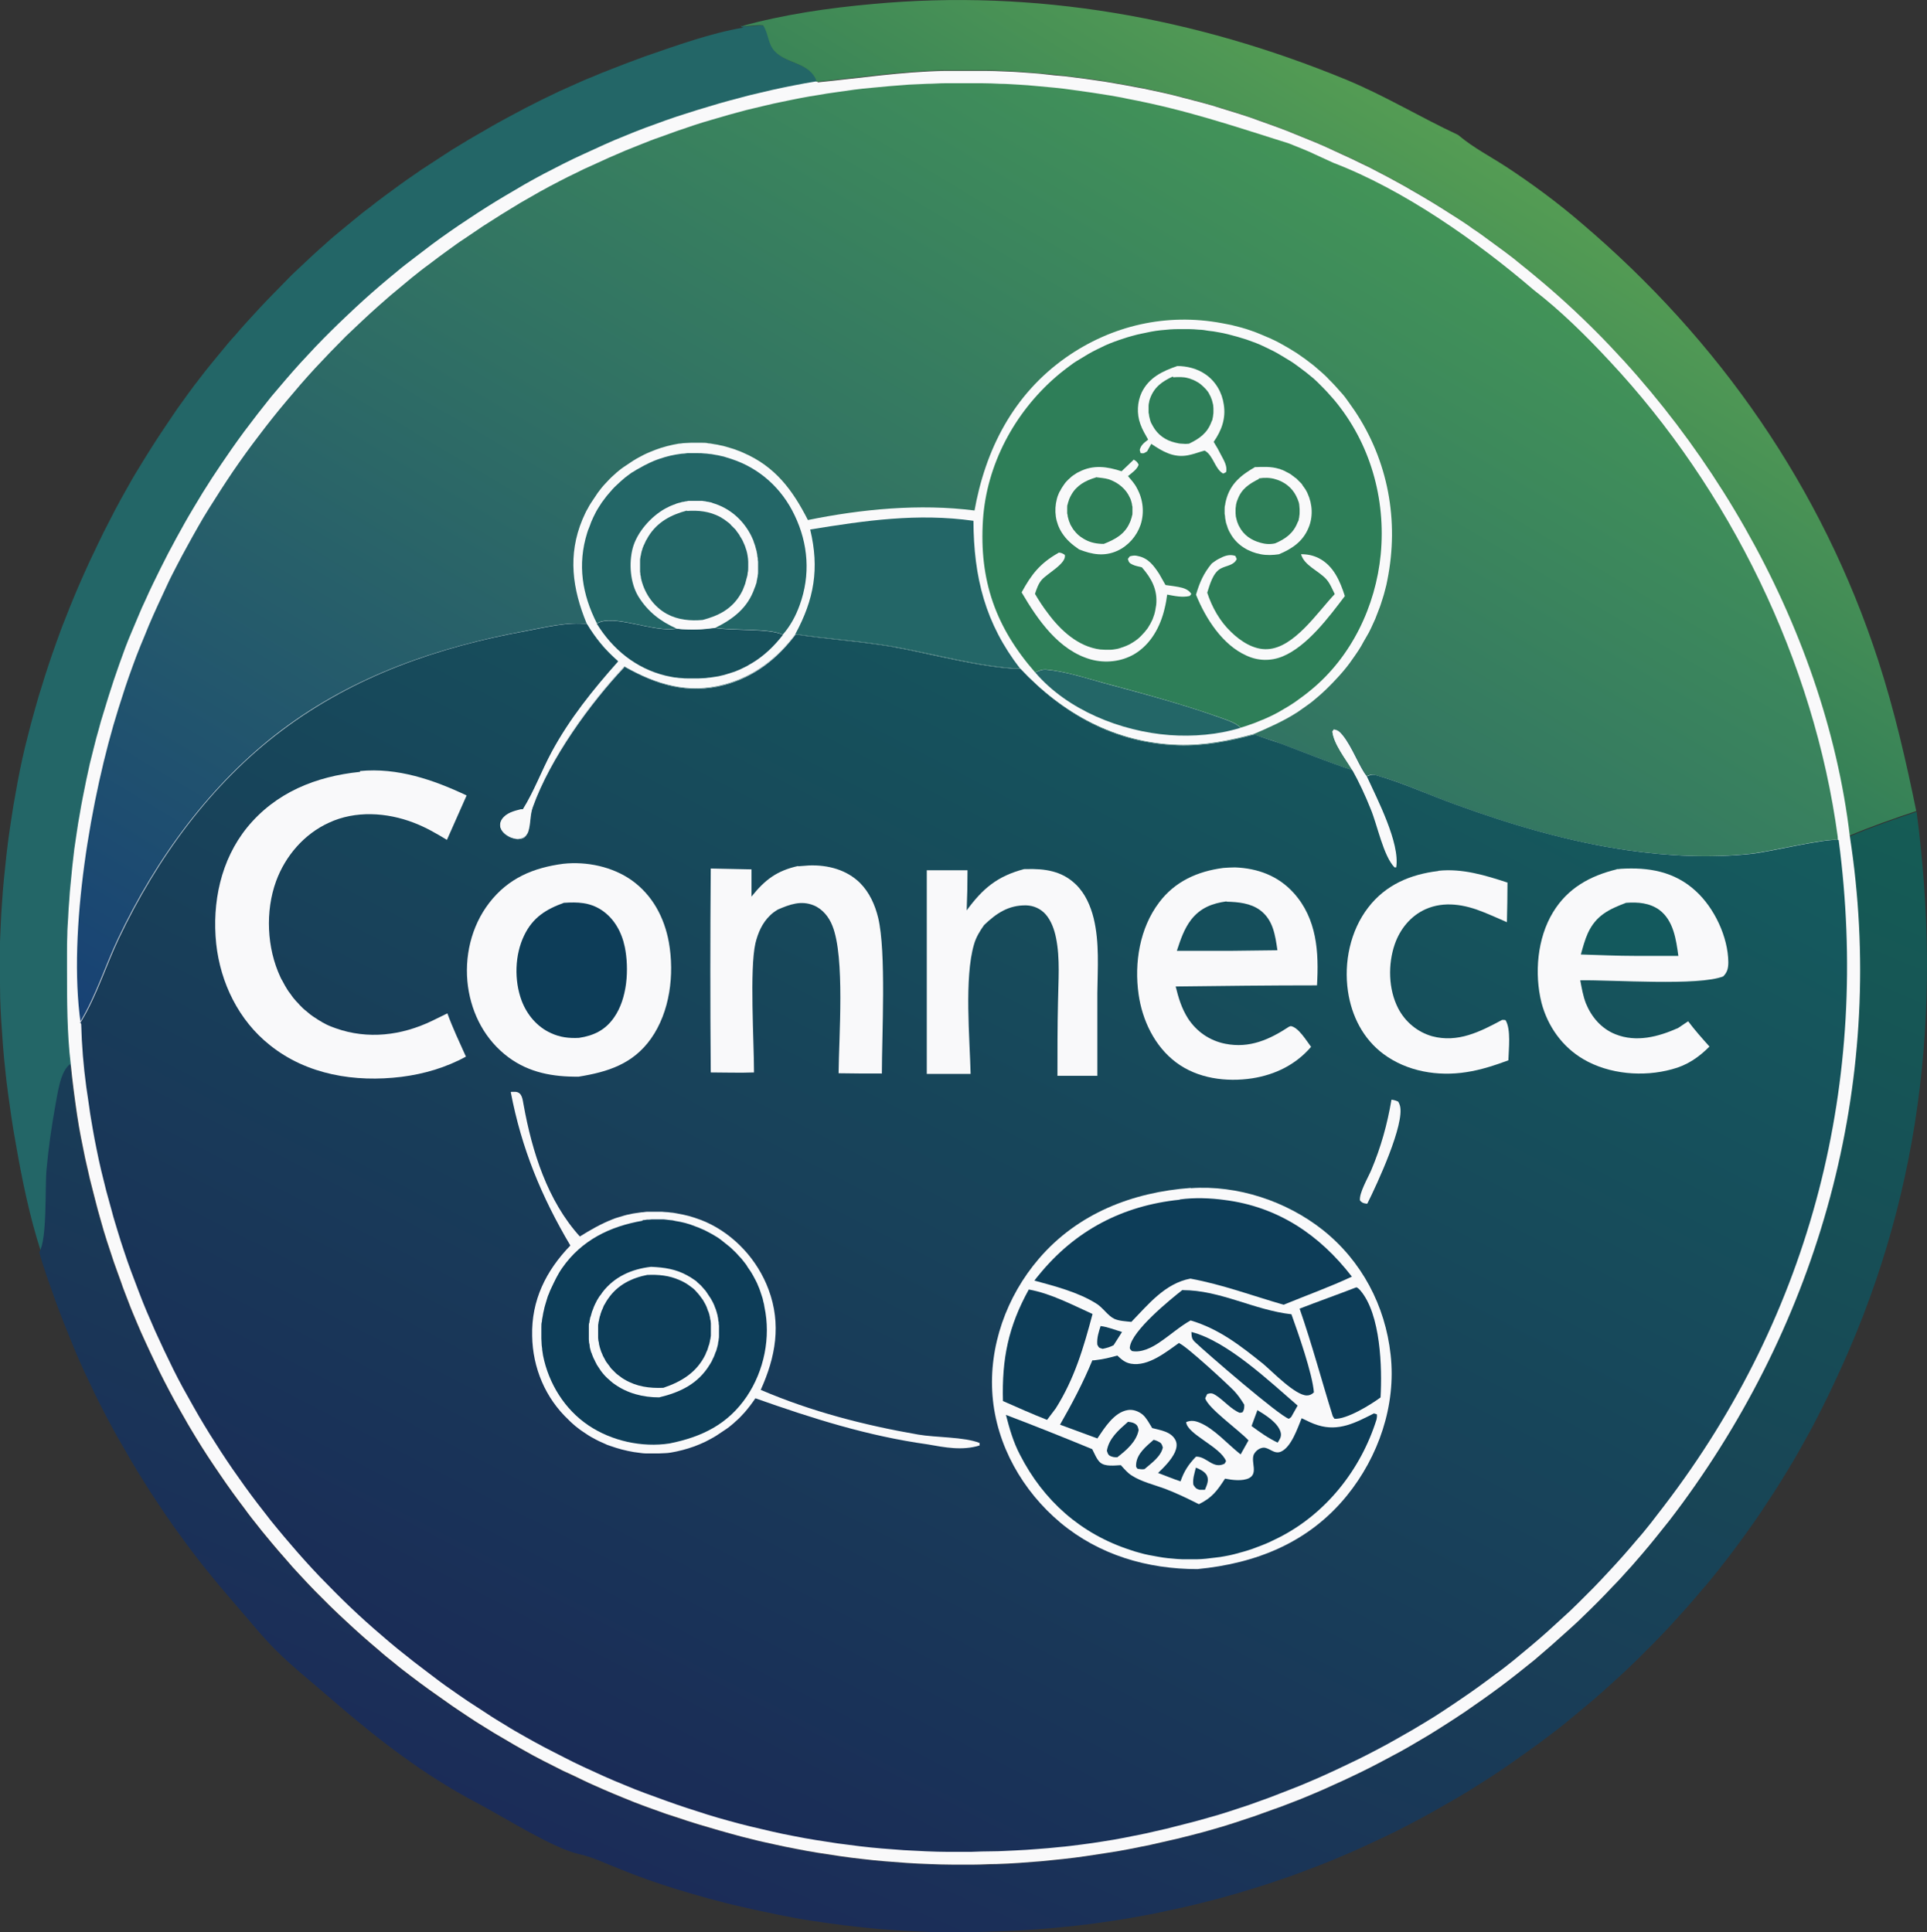 <?xml version="1.0" encoding="UTF-8"?>
<svg id="Layer_1" data-name="Layer 1" xmlns="http://www.w3.org/2000/svg" xmlns:xlink="http://www.w3.org/1999/xlink" viewBox="0 0 478.72 480.11">
  <rect x="0" y="0" width="478.72" height="480.11" fill="#333333" stroke="none"/>
  <defs>
    <style>
      .cls-1 {
        fill: #2e7e58;
      }

      .cls-2 {
        fill: #f9f9fa;
      }

      .cls-3 {
        fill: url(#linear-gradient-4);
      }

      .cls-4 {
        fill: url(#linear-gradient-3);
      }

      .cls-5 {
        fill: url(#linear-gradient-2);
      }

      .cls-6 {
        fill: #13595d;
      }

      .cls-7 {
        fill: url(#linear-gradient);
      }

      .cls-8 {
        fill: #17515c;
      }

      .cls-9 {
        fill: #154e5b;
      }

      .cls-10 {
        fill: #0d3d58;
      }

      .cls-11 {
        fill: #236667;
      }
    </style>
    <linearGradient id="linear-gradient" x1="320.26" y1="173.79" x2="370.23" y2="93.32" gradientTransform="translate(0 -54)" gradientUnits="userSpaceOnUse">
      <stop offset="0" stop-color="#337e58"/>
      <stop offset="1" stop-color="#549c54"/>
    </linearGradient>
    <linearGradient id="linear-gradient-2" x1="165.49" y1="523.03" x2="310.1" y2="185.8" gradientTransform="translate(0 -54)" gradientUnits="userSpaceOnUse">
      <stop offset="0" stop-color="#1b2c58"/>
      <stop offset="1" stop-color="#155c55"/>
    </linearGradient>
    <linearGradient id="linear-gradient-3" x1="329.71" y1="94.32" x2="156.83" y2="385.63" gradientTransform="translate(0 -54)" gradientUnits="userSpaceOnUse">
      <stop offset="0" stop-color="#429358"/>
      <stop offset="1" stop-color="#184274"/>
    </linearGradient>
    <linearGradient id="linear-gradient-4" x1="151.82" y1="495.74" x2="311.16" y2="188.31" gradientTransform="translate(0 -54)" gradientUnits="userSpaceOnUse">
      <stop offset="0" stop-color="#1a2c57"/>
      <stop offset="1" stop-color="#155b5d"/>
    </linearGradient>
  </defs>
  <path class="cls-11" d="M184.18,6.51h.28c1.81.21,3.49-.35,5.3-.14,1.33,1.95,1.19,4.61,2.86,6.42,3,3.28,8.86,2.72,10.47,7.61-1.81.28-3.63.63-5.44.98-1.81.35-3.63.7-5.37,1.12-1.81.42-3.56.84-5.37,1.26s-3.56.91-5.3,1.4-3.56.98-5.3,1.54-3.49,1.05-5.23,1.61-3.49,1.19-5.23,1.74c-1.74.63-3.49,1.26-5.16,1.88-1.74.63-3.42,1.33-5.09,2.02s-3.42,1.4-5.09,2.16-3.35,1.47-5.03,2.3c-1.68.77-3.35,1.61-4.96,2.37-1.68.84-3.28,1.68-4.89,2.51-1.61.84-3.21,1.74-4.82,2.65s-3.21,1.81-4.75,2.79c-1.61.91-3.14,1.88-4.68,2.86-1.54.98-3.07,1.95-4.61,3s-3.07,2.02-4.54,3.07c-1.54,1.05-3,2.09-4.47,3.21-1.47,1.12-2.93,2.23-4.4,3.35-1.47,1.12-2.86,2.3-4.33,3.42-1.4,1.19-2.86,2.37-4.26,3.56s-2.79,2.44-4.12,3.63c-1.4,1.26-2.72,2.51-4.05,3.77s-2.65,2.51-3.98,3.84c-1.33,1.33-2.58,2.58-3.84,3.91s-2.51,2.65-3.77,4.05c-1.26,1.33-2.44,2.72-3.63,4.12s-2.37,2.79-3.56,4.19-2.3,2.86-3.42,4.33-2.23,2.93-3.35,4.4c-1.12,1.47-2.16,2.93-3.21,4.47-.84,1.19-1.68,2.37-2.44,3.56-.84,1.19-1.61,2.37-2.37,3.56-.77,1.19-1.54,2.37-2.3,3.63-.77,1.19-1.54,2.44-2.23,3.7-.77,1.26-1.47,2.44-2.16,3.7s-1.4,2.51-2.09,3.77-1.4,2.51-2.02,3.77c-.7,1.26-1.33,2.51-1.95,3.84-.63,1.26-1.26,2.58-1.88,3.84-.63,1.33-1.19,2.58-1.81,3.91-.56,1.33-1.19,2.65-1.74,3.91-.56,1.33-1.12,2.65-1.68,3.98-.56,1.33-1.05,2.65-1.61,3.98-.49,1.33-.98,2.65-1.47,4.05-.49,1.33-.98,2.72-1.4,4.05-.49,1.33-.91,2.72-1.33,4.12-.42,1.4-.84,2.72-1.26,4.12s-.77,2.72-1.19,4.12c-.35,1.4-.77,2.79-1.12,4.19l-1.05,4.19c-.35,1.4-.63,2.79-.91,4.19-.28,1.4-.56,2.79-.84,4.19s-.56,2.79-.77,4.26c-.21,1.4-.49,2.86-.7,4.26s-.42,2.86-.63,4.26c-.21,1.4-.35,2.86-.49,4.26s-.28,2.86-.42,4.26-.28,2.86-.35,4.26-.21,2.86-.28,4.33c-.07,1.47-.14,2.86-.21,4.33,0,1.47-.07,2.86-.07,4.33v4.33c0,7.68,0,15.7.91,23.31-2.44,1.68-3.14,7.4-3.7,10.12-.98,5.37-1.74,10.75-2.23,16.19-.42,4.4.21,17.31-1.81,20.45-2.93-9-4.82-18.36-6.42-27.64-.35-1.95-.7-3.91-.98-5.93-.28-1.95-.56-3.98-.84-5.93s-.49-3.98-.7-5.93-.42-3.98-.56-5.93-.28-3.98-.42-6c-.14-2.02-.21-3.98-.28-6,0-2.02-.07-3.98-.07-6v-6c0-2.02.14-3.98.21-6s.21-3.98.35-6,.28-3.98.49-5.93.42-3.98.63-5.93c.21-1.95.49-3.98.77-5.93.28-1.95.63-3.98.91-5.93.35-1.95.7-3.91,1.05-5.86s.77-3.91,1.19-5.86c.42-1.95.91-3.91,1.4-5.79.49-1.95.98-3.84,1.54-5.79s1.05-3.84,1.68-5.72c.56-1.88,1.19-3.84,1.81-5.72.63-1.88,1.26-3.77,1.95-5.65s1.33-3.77,2.09-5.58c.7-1.88,1.47-3.7,2.23-5.58.77-1.81,1.54-3.7,2.37-5.51s1.61-3.63,2.51-5.44c.84-1.81,1.74-3.63,2.58-5.37.91-1.81,1.81-3.56,2.72-5.3.91-1.74,1.88-3.49,2.86-5.23.98-1.74,1.95-3.49,3-5.16,1.05-1.74,2.09-3.42,3.14-5.09s2.16-3.35,3.28-5.03c1.12-1.68,2.23-3.28,3.35-4.96.91-1.26,1.81-2.51,2.72-3.77.91-1.26,1.81-2.44,2.79-3.7.91-1.19,1.88-2.44,2.86-3.63.98-1.19,1.95-2.37,2.93-3.56s1.95-2.37,3-3.49c.98-1.19,2.02-2.3,3.07-3.49,1.05-1.12,2.09-2.3,3.14-3.42s2.09-2.23,3.21-3.35c1.05-1.12,2.16-2.16,3.21-3.28s2.16-2.16,3.28-3.21,2.23-2.09,3.35-3.14c1.12-1.05,2.3-2.09,3.42-3.07,1.12-1.05,2.3-2.02,3.49-3,1.19-.98,2.37-1.95,3.56-2.93s2.37-1.95,3.63-2.86c1.19-.98,2.44-1.88,3.63-2.79,1.26-.91,2.44-1.81,3.7-2.72,1.26-.91,2.51-1.81,3.77-2.65,1.26-.91,2.51-1.74,3.84-2.58,1.26-.84,2.58-1.68,3.84-2.51s2.58-1.68,3.91-2.44c1.33-.84,2.65-1.61,3.98-2.37,1.33-.77,2.65-1.54,3.98-2.3,1.33-.77,2.65-1.47,4.05-2.23,1.33-.7,2.72-1.47,4.05-2.16,1.4-.7,2.72-1.4,4.12-2.09s2.79-1.33,4.19-2.02c1.4-.63,2.79-1.26,4.19-1.88s2.79-1.26,4.26-1.81c1.4-.63,2.86-1.19,4.26-1.74s2.86-1.12,4.33-1.68c1.47-.56,2.86-1.05,4.33-1.61,7.89-2.72,16.33-5.79,24.57-7.19l-.56-.14Z"/>
  <path class="cls-7" d="M184.18,6.51c10.61-2.93,21.71-4.54,32.59-5.51,40.48-3.77,80.12,3.35,117.6,18.77,9.63,3.98,18.43,9.35,27.85,13.75.14.07.21.21.35.28,3.49,2.93,7.82,5.16,11.66,7.68,6.49,4.26,12.7,8.86,18.56,13.89,34.34,29.17,59.88,65.88,73.84,108.81,3.98,12.28,6.84,24.71,9.42,37.34-5.58,1.88-11.24,3.84-16.68,6.14-6.14-52.62-37.27-105.39-77.89-138.96-1.26-1.05-2.58-2.09-3.84-3.14-1.33-1.05-2.58-2.02-3.91-3.07-1.33-.98-2.65-1.95-3.98-2.93s-2.72-1.95-4.05-2.86c-1.4-.91-2.72-1.88-4.12-2.79s-2.79-1.81-4.19-2.65c-1.4-.91-2.79-1.74-4.26-2.58-1.4-.84-2.86-1.68-4.33-2.51-1.47-.84-2.86-1.61-4.33-2.37-1.47-.77-2.93-1.54-4.4-2.3s-2.93-1.47-4.47-2.16c-1.47-.7-3-1.4-4.54-2.09s-3-1.33-4.54-2.02c-1.54-.63-3.07-1.26-4.61-1.88-1.54-.63-3.07-1.19-4.61-1.81-1.54-.56-3.14-1.12-4.68-1.68-1.54-.56-3.14-1.05-4.68-1.61-1.61-.49-3.14-.98-4.75-1.47-1.61-.49-3.21-.91-4.75-1.4-1.61-.42-3.21-.84-4.82-1.26s-3.21-.77-4.82-1.19c-1.61-.35-3.21-.7-4.89-1.05-1.61-.35-3.28-.63-4.89-.91-1.61-.28-3.28-.56-4.89-.84s-3.28-.49-4.89-.7c-1.68-.21-3.28-.42-4.96-.63-1.68-.21-3.28-.35-4.96-.49s-3.28-.28-4.96-.42c-1.68-.14-3.28-.21-4.96-.28-1.68-.07-3.28-.14-4.96-.14h-9.91c-10.75.21-21.01,1.81-31.62,2.86-1.61-4.89-7.47-4.33-10.47-7.61-1.68-1.81-1.54-4.47-2.86-6.42-1.81-.21-3.42.35-5.3.14h-.28l.07.07Z"/>
  <path class="cls-5" d="M476.12,201.57c6.56,49.9,1.05,96.94-20.66,142.52-1.74,3.7-3.56,7.33-5.44,10.89-1.95,3.56-3.91,7.12-6.07,10.61-2.09,3.49-4.33,6.91-6.56,10.26-2.3,3.35-4.68,6.7-7.12,9.91-1.19,1.54-2.37,3.14-3.63,4.68s-2.44,3.07-3.77,4.54c-1.26,1.54-2.58,3-3.84,4.47-1.33,1.47-2.65,2.93-3.98,4.4s-2.72,2.86-4.05,4.26l-4.19,4.19c-1.4,1.4-2.86,2.72-4.26,4.05-1.47,1.33-2.93,2.65-4.4,3.98s-2.93,2.58-4.47,3.84-3,2.51-4.54,3.77c-1.54,1.26-3.07,2.44-4.68,3.63-1.54,1.19-3.14,2.37-4.75,3.49s-3.21,2.3-4.82,3.42c-1.61,1.12-3.28,2.23-4.89,3.28-1.68,1.05-3.28,2.09-4.96,3.14-1.68,1.05-3.35,2.02-5.09,3-1.68.98-3.42,1.95-5.16,2.93s-3.49,1.88-5.23,2.79-3.49,1.81-5.3,2.65-3.56,1.68-5.37,2.51c-1.81.84-3.56,1.61-5.37,2.37-1.81.77-3.63,1.54-5.44,2.23s-3.7,1.4-5.51,2.09c-1.81.7-3.7,1.33-5.58,1.95-1.88.63-3.7,1.26-5.58,1.81s-3.77,1.19-5.65,1.68c-1.88.56-3.77,1.05-5.72,1.54-1.88.49-3.84.98-5.72,1.4s-3.84.84-5.79,1.26-3.84.77-5.79,1.12-3.91.7-5.79.98-3.91.56-5.86.84c-11.93,1.54-23.87,2.09-35.94,2.09-2.86,0-5.72-.14-8.51-.28-2.86-.14-5.65-.35-8.51-.56-2.86-.28-5.65-.56-8.51-.91-2.79-.35-5.65-.77-8.44-1.19-2.79-.42-5.58-.98-8.38-1.54-2.79-.56-5.58-1.19-8.38-1.81-2.79-.63-5.51-1.33-8.31-2.09s-5.44-1.54-8.17-2.37c-4.75-1.47-9.49-3.14-14.1-5.03-3.28-1.26-6.77-3-10.19-3.7-6.56-1.54-18.77-9.35-25.33-12.77-12.91-6.77-24.71-15.91-35.66-25.4-4.68-4.12-9.7-8.03-14.1-12.42-3.56-3.56-6.77-7.61-10.12-11.45-1.4-1.61-2.72-3.21-4.12-4.82-1.33-1.61-2.65-3.28-3.98-4.89-1.33-1.68-2.58-3.35-3.84-5.03s-2.51-3.42-3.7-5.09c-1.19-1.74-2.37-3.42-3.56-5.23-1.19-1.74-2.3-3.49-3.42-5.3-1.12-1.74-2.23-3.56-3.28-5.37s-2.09-3.63-3.14-5.44-2.02-3.7-3-5.51c-.98-1.88-1.95-3.77-2.86-5.65-.91-1.88-1.81-3.77-2.72-5.72-.84-1.88-1.74-3.84-2.51-5.79s-1.61-3.91-2.37-5.86c-.77-1.95-1.54-3.91-2.23-5.86-.7-1.95-1.4-3.98-2.09-5.93-.7-2.02-1.33-3.98-1.88-6,2.02-3.14,1.4-16.05,1.81-20.45.49-5.44,1.26-10.82,2.23-16.19.56-2.79,1.19-8.44,3.7-10.12.42,4.33.98,8.58,1.61,12.84.28,1.74.56,3.56.91,5.3l1.05,5.23c.35,1.74.77,3.49,1.19,5.23.42,1.74.84,3.49,1.33,5.23.42,1.74.91,3.42,1.4,5.16s.98,3.42,1.54,5.16c.56,1.68,1.12,3.42,1.68,5.09.56,1.68,1.19,3.35,1.81,5.03.63,1.68,1.26,3.35,1.88,5.03s1.33,3.35,2.02,4.96c.7,1.68,1.4,3.28,2.16,4.89s1.54,3.28,2.3,4.89,1.61,3.21,2.37,4.82c.84,1.61,1.68,3.14,2.51,4.75.84,1.54,1.74,3.14,2.65,4.68s1.81,3.07,2.72,4.61c.91,1.54,1.88,3.07,2.86,4.54.98,1.54,1.95,3,3,4.47.98,1.47,2.02,2.93,3.07,4.4s2.09,2.86,3.21,4.33c1.05,1.4,2.16,2.86,3.28,4.26s2.23,2.79,3.42,4.19c1.12,1.4,2.3,2.72,3.49,4.05,1.19,1.33,2.37,2.65,3.56,3.98s2.44,2.58,3.7,3.91c1.26,1.26,2.51,2.58,3.77,3.77,1.26,1.26,2.58,2.51,3.91,3.7s2.65,2.44,3.98,3.63c1.33,1.19,2.72,2.37,4.05,3.49,1.4,1.19,2.72,2.3,4.12,3.42,1.4,1.12,2.79,2.23,4.19,3.28s2.86,2.16,4.33,3.21c1.47,1.12,3,2.16,4.54,3.21s3.07,2.09,4.61,3.14,3.14,2.02,4.68,3c1.61.98,3.14,1.95,4.75,2.86s3.21,1.88,4.82,2.79,3.28,1.81,4.89,2.65c1.68.84,3.28,1.68,4.96,2.51,1.68.84,3.35,1.61,5.03,2.37s3.35,1.54,5.09,2.3c1.68.77,3.42,1.47,5.16,2.16s3.42,1.4,5.16,2.02,3.49,1.26,5.23,1.88,3.49,1.19,5.3,1.74c1.74.56,3.56,1.12,5.3,1.61s3.56,1.05,5.37,1.54,3.56.91,5.37,1.4c1.81.42,3.63.84,5.44,1.26,1.81.42,3.63.77,5.44,1.12,1.81.35,3.63.7,5.44.98,1.81.28,3.63.56,5.51.84,1.81.28,3.7.49,5.51.7s3.7.42,5.51.56,3.7.28,5.51.42c1.88.14,3.7.21,5.58.28,1.88.07,3.7.14,5.58.14h5.58c1.88,0,3.7,0,5.58-.14,1.88,0,3.7-.14,5.58-.28s3.7-.28,5.51-.42c1.81-.14,3.7-.35,5.51-.56,1.81-.21,3.7-.42,5.51-.7,1.81-.28,3.7-.49,5.51-.84,1.74-.28,3.49-.56,5.3-.91l5.23-1.05c1.74-.35,3.49-.77,5.23-1.19,1.74-.42,3.49-.84,5.16-1.26,1.74-.42,3.42-.91,5.16-1.4s3.42-.98,5.09-1.54c1.68-.56,3.42-1.12,5.09-1.68,1.68-.56,3.35-1.19,5.03-1.81,1.68-.63,3.35-1.26,5.03-1.88s3.28-1.33,4.96-2.02c1.68-.7,3.28-1.4,4.89-2.16s3.21-1.47,4.82-2.23,3.21-1.61,4.82-2.37c1.61-.84,3.14-1.68,4.75-2.51,1.54-.84,3.14-1.74,4.68-2.58,1.54-.91,3.07-1.81,4.61-2.72,1.54-.91,3-1.88,4.54-2.86,1.47-.98,3-1.95,4.47-2.93,1.47-.98,2.93-2.02,4.4-3.07s2.86-2.09,4.33-3.14c1.4-1.05,2.86-2.16,4.26-3.28,1.4-1.12,2.79-2.23,4.19-3.35s2.72-2.3,4.05-3.49c1.33-1.19,2.65-2.37,3.98-3.56,1.33-1.19,2.58-2.44,3.91-3.63,1.26-1.26,2.58-2.51,3.84-3.77,1.26-1.26,2.51-2.58,3.7-3.84,1.26-1.33,2.44-2.58,3.63-3.91,1.19-1.33,2.37-2.65,3.56-4.05,1.19-1.33,2.3-2.72,3.42-4.12,1.12-1.4,2.23-2.79,3.35-4.19s2.16-2.86,3.21-4.26c35.18-48.02,50.81-106.78,41.67-165.83,5.44-2.3,11.1-4.26,16.68-6.14v-.07Z"/>
  <path class="cls-2" d="M203.09,20.46c10.61-1.05,20.87-2.65,31.62-2.86h9.91c1.68,0,3.28.07,4.96.14,1.68.07,3.28.14,4.96.28,1.68.14,3.28.21,4.96.42s3.28.35,4.96.49c1.68.21,3.28.42,4.96.63,1.68.21,3.28.49,4.89.7,1.61.28,3.28.56,4.89.84s3.28.63,4.89.91c1.61.35,3.21.7,4.89,1.05,1.61.35,3.21.77,4.82,1.19s3.21.84,4.82,1.26c1.61.42,3.21.91,4.75,1.4,1.61.49,3.14.98,4.75,1.47,1.61.49,3.14,1.05,4.68,1.61s3.14,1.12,4.68,1.68c1.54.56,3.07,1.19,4.61,1.81,1.54.63,3.07,1.26,4.61,1.88,1.54.63,3.07,1.33,4.54,2.02,1.54.7,3,1.4,4.54,2.09,1.47.7,3,1.47,4.47,2.16,1.47.77,2.93,1.54,4.4,2.3s2.93,1.61,4.33,2.37c1.47.84,2.86,1.68,4.33,2.51,1.4.84,2.86,1.68,4.26,2.58s2.79,1.74,4.19,2.65,2.79,1.81,4.12,2.79c1.4.91,2.72,1.88,4.05,2.86,1.33.98,2.65,1.95,3.98,2.93s2.65,2.02,3.91,3.07c1.33,1.05,2.58,2.09,3.84,3.14,40.55,33.57,71.68,86.26,77.89,138.96,9.14,59.11-6.49,117.81-41.67,165.83-1.05,1.47-2.16,2.86-3.21,4.26-1.12,1.4-2.23,2.79-3.35,4.19s-2.23,2.72-3.42,4.12c-1.19,1.33-2.3,2.72-3.56,4.05-1.19,1.33-2.37,2.65-3.63,3.91-1.26,1.33-2.44,2.58-3.7,3.84s-2.51,2.51-3.84,3.77c-1.26,1.26-2.58,2.44-3.91,3.63-1.33,1.19-2.65,2.37-3.98,3.56-1.33,1.19-2.72,2.3-4.05,3.49-1.4,1.12-2.79,2.23-4.19,3.35s-2.79,2.16-4.26,3.28c-1.4,1.05-2.86,2.09-4.33,3.14-1.47,1.05-2.93,2.02-4.4,3.07-1.47.98-2.93,1.95-4.47,2.93-1.47.98-3,1.88-4.54,2.86-1.54.91-3.07,1.81-4.61,2.72-1.54.91-3.07,1.74-4.68,2.58-1.54.84-3.14,1.68-4.75,2.51-1.61.84-3.21,1.61-4.82,2.37s-3.21,1.54-4.82,2.23c-1.61.77-3.28,1.47-4.89,2.16-1.68.7-3.28,1.4-4.96,2.02-1.68.63-3.35,1.33-5.03,1.88-1.68.63-3.35,1.19-5.03,1.81-1.68.56-3.35,1.12-5.09,1.68-1.68.56-3.42,1.05-5.09,1.54-1.74.49-3.42.98-5.16,1.4s-3.49.91-5.16,1.26c-1.74.42-3.49.77-5.23,1.19l-5.23,1.05c-1.74.35-3.49.63-5.3.91-1.81.28-3.7.56-5.51.84-1.81.28-3.7.49-5.51.7-1.81.21-3.7.35-5.51.56-1.81.14-3.7.28-5.51.42-1.88.14-3.7.21-5.58.28-1.88,0-3.7.14-5.58.14h-5.58c-1.88,0-3.7-.07-5.58-.14-1.88-.07-3.7-.14-5.58-.28s-3.7-.28-5.51-.42c-1.81-.14-3.7-.35-5.51-.56s-3.7-.42-5.51-.7-3.7-.56-5.51-.84-3.63-.63-5.44-.98c-1.81-.35-3.63-.7-5.44-1.12-1.81-.42-3.63-.77-5.44-1.26-1.81-.42-3.63-.91-5.37-1.4s-3.56-.98-5.37-1.54c-1.74-.49-3.56-1.05-5.3-1.61s-3.49-1.19-5.3-1.74c-1.74-.63-3.49-1.26-5.23-1.88s-3.49-1.33-5.16-2.02c-1.74-.7-3.42-1.4-5.16-2.16-1.68-.77-3.42-1.47-5.09-2.3s-3.35-1.61-5.03-2.37c-1.68-.84-3.28-1.68-4.96-2.51-1.68-.84-3.28-1.74-4.89-2.65s-3.21-1.81-4.82-2.79c-1.61-.91-3.21-1.88-4.75-2.86-1.61-.98-3.14-1.95-4.68-3s-3.07-2.02-4.61-3.14c-1.54-1.05-3-2.16-4.54-3.21-1.47-1.05-2.86-2.09-4.33-3.21s-2.86-2.16-4.19-3.28c-1.4-1.12-2.79-2.23-4.12-3.42-1.4-1.19-2.72-2.3-4.05-3.49s-2.65-2.37-3.98-3.63c-1.33-1.19-2.58-2.44-3.91-3.7-1.26-1.26-2.51-2.51-3.77-3.77-1.26-1.26-2.44-2.58-3.7-3.91s-2.44-2.65-3.56-3.98c-1.19-1.33-2.37-2.72-3.49-4.05-1.12-1.4-2.3-2.72-3.42-4.19-1.12-1.4-2.23-2.79-3.28-4.26-1.05-1.4-2.16-2.86-3.21-4.33-1.05-1.47-2.09-2.93-3.07-4.4s-2.02-2.93-3-4.47c-.98-1.54-1.95-3-2.86-4.54s-1.88-3.07-2.72-4.61c-.91-1.54-1.74-3.07-2.65-4.68-.84-1.54-1.68-3.14-2.51-4.75-.84-1.61-1.61-3.21-2.37-4.82-.77-1.61-1.54-3.21-2.3-4.89-.77-1.61-1.47-3.28-2.16-4.89-.7-1.68-1.4-3.28-2.02-4.96-.63-1.68-1.33-3.35-1.88-5.03-.63-1.68-1.19-3.35-1.81-5.03-.56-1.68-1.12-3.42-1.68-5.09-.56-1.68-1.05-3.42-1.54-5.16s-.98-3.42-1.4-5.16-.91-3.49-1.33-5.23c-.42-1.74-.77-3.49-1.19-5.23l-1.05-5.23c-.35-1.74-.63-3.49-.91-5.3-.63-4.26-1.19-8.58-1.61-12.84-.91-7.61-.91-15.63-.91-23.31v-4.33c0-1.47,0-2.86.07-4.33,0-1.47.14-2.86.21-4.33s.14-2.86.28-4.33c.07-1.4.21-2.86.35-4.26s.28-2.86.42-4.26c.14-1.4.35-2.86.49-4.26.21-1.4.42-2.86.63-4.26.21-1.4.42-2.86.7-4.26.21-1.4.49-2.79.77-4.26.28-1.4.56-2.79.84-4.19s.63-2.79.91-4.19l1.05-4.19c.35-1.4.7-2.79,1.12-4.19.35-1.4.77-2.79,1.19-4.12.42-1.4.84-2.72,1.26-4.12s.91-2.72,1.33-4.12c.49-1.33.91-2.72,1.4-4.05s.98-2.72,1.47-4.05c.49-1.33,1.05-2.65,1.61-3.98.56-1.33,1.12-2.65,1.68-3.98.56-1.33,1.12-2.65,1.74-3.91.56-1.33,1.19-2.58,1.81-3.91.63-1.33,1.26-2.58,1.88-3.84s1.33-2.58,1.95-3.84c.7-1.26,1.33-2.51,2.02-3.77s1.4-2.51,2.09-3.77,1.47-2.51,2.16-3.7c.77-1.26,1.47-2.44,2.23-3.7.77-1.19,1.54-2.44,2.3-3.63s1.61-2.37,2.37-3.56c.84-1.19,1.61-2.37,2.44-3.56,1.05-1.54,2.16-3,3.21-4.47,1.12-1.47,2.23-2.93,3.35-4.4,1.12-1.47,2.3-2.86,3.42-4.33,1.19-1.4,2.37-2.79,3.56-4.19s2.44-2.79,3.63-4.12c1.26-1.33,2.51-2.72,3.77-4.05s2.58-2.65,3.84-3.91c1.33-1.33,2.65-2.58,3.98-3.84s2.65-2.51,4.05-3.77,2.72-2.44,4.12-3.63,2.79-2.37,4.26-3.56c1.4-1.19,2.86-2.3,4.33-3.42s2.93-2.23,4.4-3.35c1.47-1.12,3-2.16,4.47-3.21,1.54-1.05,3-2.09,4.54-3.07,1.54-1.05,3.07-2.02,4.61-3,1.54-.98,3.14-1.95,4.68-2.86,1.61-.91,3.14-1.88,4.75-2.79s3.21-1.81,4.82-2.65,3.28-1.68,4.89-2.51c1.68-.84,3.28-1.61,4.96-2.37,1.68-.77,3.35-1.54,5.03-2.3,1.68-.77,3.35-1.47,5.09-2.16,1.68-.7,3.42-1.4,5.09-2.02,1.74-.63,3.42-1.26,5.16-1.88s3.49-1.19,5.23-1.74,3.49-1.12,5.23-1.61c1.74-.56,3.56-1.05,5.3-1.54s3.56-.91,5.3-1.4c1.81-.42,3.56-.84,5.37-1.26s3.63-.77,5.37-1.12c1.81-.35,3.63-.7,5.44-.98l.56.14Z"/>
  <path class="cls-4" d="M20.03,254.2c-3.21-22.68,2.58-56.53,9.42-78.24.56-1.74,1.12-3.49,1.68-5.23.56-1.74,1.19-3.42,1.81-5.16.63-1.74,1.26-3.42,1.95-5.09s1.4-3.35,2.09-5.09c.7-1.68,1.47-3.35,2.23-5.03.77-1.68,1.54-3.28,2.3-4.96s1.61-3.28,2.44-4.89,1.68-3.21,2.58-4.82,1.74-3.21,2.65-4.75c.91-1.61,1.81-3.14,2.79-4.68s1.95-3.07,2.93-4.61,2.02-3.07,3-4.54c1.05-1.54,2.09-3,3.14-4.47s2.16-2.93,3.28-4.4c1.12-1.47,2.23-2.93,3.35-4.33,1.12-1.4,2.3-2.86,3.49-4.26s2.37-2.79,3.56-4.19,2.44-2.72,3.63-4.05c1.26-1.33,2.51-2.65,3.77-3.98,1.26-1.33,2.58-2.58,3.84-3.91,1.33-1.26,2.65-2.51,3.98-3.77,1.33-1.26,2.65-2.44,4.05-3.7,1.4-1.19,2.72-2.44,4.12-3.56s2.79-2.37,4.19-3.49,2.86-2.3,4.33-3.35c1.47-1.12,2.93-2.23,4.4-3.28,1.47-1.05,2.93-2.16,4.47-3.14,1.54-1.05,3-2.02,4.54-3.07,1.54-.98,3.07-1.95,4.61-2.93s3.14-1.88,4.68-2.86c1.61-.91,3.14-1.81,4.75-2.72,1.61-.91,3.21-1.74,4.82-2.58,1.33-.7,2.72-1.4,4.05-2.02,1.33-.7,2.72-1.33,4.12-1.95,1.4-.63,2.72-1.26,4.12-1.88s2.79-1.19,4.19-1.81c1.4-.56,2.79-1.12,4.19-1.68,1.4-.56,2.79-1.12,4.26-1.61,1.4-.49,2.86-1.05,4.26-1.54s2.86-.98,4.33-1.47c1.47-.49,2.86-.91,4.33-1.33,1.47-.42,2.93-.84,4.33-1.26,1.47-.42,2.93-.77,4.4-1.19,1.47-.35,2.93-.7,4.4-1.05,1.47-.35,2.93-.7,4.4-.98,1.47-.28,2.93-.63,4.47-.91s3-.56,4.47-.77c1.47-.28,3-.49,4.47-.7s3-.42,4.47-.63c1.54-.21,3-.35,4.54-.49s3-.28,4.54-.42c1.54-.14,3-.21,4.54-.35,1.54-.07,3-.14,4.54-.21,1.54,0,3-.14,4.54-.14h9.07c1.54,0,3,.07,4.54.14,1.54,0,3,.14,4.54.21s3,.21,4.54.35,3,.28,4.54.42c1.54.14,3,.35,4.54.56s3,.42,4.47.63c1.47.21,3,.49,4.47.7,1.47.28,3,.49,4.47.84,14.73,2.79,26.1,6.7,40.13,11.1,2.23.91,4.47,1.74,6.63,2.79l4.4,2.02c17.52,6.7,35.66,19.47,49.83,31.62,6.7,5.16,12.98,11.38,18.7,17.52,29.94,31.96,50.95,74.82,56.81,118.37,0,.28,0,.49.07.77-3.14-.49-16.96,2.93-21.71,3.42-10.26,1.12-20.66.56-30.85-.91-14.52-2.09-28.96-6.35-42.71-11.38-6.42-2.3-12.91-5.37-19.47-7.19-.98-.28-1.4-.21-2.37.21-1.74-2.09-3.56-7.19-5.93-10.12-.63-.84-1.19-1.4-2.23-1.47l-.35.49c.35,3.14,3.35,6.84,4.96,9.63-6.07-2.02-12-4.4-18.01-6.7-2.16-.84-4.4-1.4-6.49-2.23-6.21,1.68-12.42,2.93-18.91,2.72-15.63-.49-28.68-7.75-39.22-18.98-9.7-.28-22.26-3.91-32.17-5.58-7.82-1.33-15.77-1.81-23.66-3-4.54,6.07-10.26,10.54-17.66,12.56-9.07,2.44-16.96,0-24.85-4.47-8.58,9.07-18.49,22.82-22.75,34.76-.77,2.09-.49,4.26-1.19,6.28-.21.7-.63,1.26-1.33,1.54-.91.42-1.74.35-2.65,0-1.12-.35-2.44-1.33-2.86-2.44-.28-.84-.14-1.61.35-2.37,1.05-1.54,3-2.02,4.68-2.37h.49c2.79-4.54,4.68-9.63,7.12-14.24,4.47-8.31,10.26-15.56,16.54-22.54-3.21-2.79-5.51-5.65-7.75-9.28-4.47-.63-10.47.84-14.94,1.68-21.98,4.05-42.78,11.17-60.79,24.71-17.59,13.26-31.13,31.89-40.55,51.72-3.21,6.77-5.51,14.24-9.35,20.59-.07.14-.14.28-.14.42h.28Z"/>
  <path class="cls-2" d="M242.04,127.18c2.72-15.49,9.7-29.17,22.82-38.39,11.38-7.96,24.92-11.03,38.59-8.51.84.14,1.68.35,2.51.49.84.21,1.61.42,2.44.63s1.61.49,2.44.77c.77.28,1.61.56,2.37.91.77.35,1.54.63,2.3.98s1.54.7,2.3,1.12,1.47.84,2.23,1.26c.7.42,1.47.91,2.16,1.33.7.49,1.4.98,2.09,1.47s1.33,1.05,2.02,1.54c.63.56,1.33,1.12,1.95,1.68.63.56,1.26,1.12,1.81,1.74.63.63,1.19,1.19,1.74,1.81s1.12,1.26,1.68,1.88c.56.63,1.05,1.33,1.54,2.02s.98,1.4,1.47,2.09c8.38,12.49,11.1,27.43,8.17,42.08-.14.84-.35,1.68-.56,2.44-.21.84-.42,1.61-.7,2.44s-.49,1.61-.84,2.44c-.28.77-.63,1.61-.91,2.37-.35.77-.7,1.54-1.05,2.3-.35.77-.77,1.54-1.19,2.23s-.84,1.47-1.26,2.23c-.42.7-.91,1.47-1.4,2.16s-.98,1.4-1.47,2.09c-.49.7-1.05,1.33-1.61,2.02-.56.63-1.12,1.33-1.68,1.88-.56.63-1.19,1.26-1.74,1.81-.63.63-1.19,1.19-1.81,1.74-.63.56-1.26,1.12-1.95,1.68-.63.56-1.33,1.05-2.02,1.54s-1.4.98-2.09,1.47c-3.42,2.23-7.12,3.84-10.82,5.44-6.21,1.68-12.42,2.93-18.91,2.72-15.63-.49-28.68-7.75-39.22-18.98-9.7-.28-22.26-3.91-32.17-5.58-7.82-1.33-15.77-1.81-23.66-3-4.54,6.07-10.26,10.54-17.66,12.56-9.07,2.44-16.96,0-24.85-4.47-8.58,9.07-18.49,22.82-22.75,34.76-.77,2.09-.49,4.26-1.19,6.28-.21.7-.63,1.26-1.33,1.54-.91.42-1.74.35-2.65,0-1.12-.35-2.44-1.33-2.86-2.44-.28-.84-.14-1.61.35-2.37,1.05-1.54,3-2.02,4.68-2.37h.49c2.79-4.54,4.68-9.63,7.12-14.24,4.47-8.31,10.26-15.56,16.54-22.54-3.21-2.79-5.51-5.65-7.75-9.28-3.56-8.65-4.75-17.03-1.05-25.89.21-.49.42-.91.63-1.4.21-.42.42-.91.7-1.33.21-.42.49-.91.77-1.33s.56-.84.84-1.26c.28-.42.56-.84.84-1.26.28-.42.63-.77.91-1.19.35-.42.63-.77.98-1.12s.7-.77,1.05-1.12.7-.7,1.12-1.05c.35-.35.77-.7,1.12-.98.42-.35.77-.63,1.19-.91s.84-.56,1.26-.84c.42-.28.84-.56,1.26-.84s.84-.49,1.33-.77c.42-.21.91-.49,1.33-.7s.91-.42,1.4-.63.91-.35,1.4-.56c.49-.14.91-.35,1.4-.49s.98-.28,1.47-.42.98-.21,1.47-.35c.49-.07.98-.21,1.47-.28.49,0,.98-.14,1.47-.14s.98-.07,1.47-.07h2.93c.49,0,.98,0,1.47.14.49,0,.98.14,1.47.21.49.07.98.14,1.47.28.49.07.98.21,1.47.35s.98.28,1.4.42c.49.14.91.28,1.4.49.49.14.91.35,1.4.56,7.96,3.42,12.28,9.21,16.12,16.75,13.33-2.72,27.78-4.12,41.39-2.37v.28Z"/>
  <path class="cls-11" d="M257.18,167.1c.91-.42,1.74-.77,2.72-.7,4.75.42,9.84,2.09,14.38,3.35,9.84,2.65,19.82,5.3,29.45,8.79,1.54.56,3.28,1.12,4.47,2.3-5.65,1.74-11.73,2.23-17.66,1.81-12.07-.91-25.4-6.21-33.36-15.56h0Z"/>
  <path class="cls-8" d="M148.31,154.95c3.98-2.51,14.31,2.37,19.82,1.26,3.21.35,6.14.21,9.28-.21,4.75.84,13.61.07,17.1,1.74-2.16,2.79-4.61,5.16-7.61,6.98-.42.21-.84.49-1.19.7-.42.21-.84.42-1.26.63-.42.21-.84.42-1.26.56-.42.21-.84.35-1.33.49-.42.14-.91.28-1.33.42s-.91.28-1.33.35c-.42.14-.91.21-1.4.28s-.91.14-1.4.21c-.49,0-.91.14-1.4.14s-.91.07-1.4.07h-2.79c-.49,0-.91,0-1.4-.07-.49,0-.91-.07-1.4-.14-.49,0-.91-.14-1.4-.21-.49-.07-.91-.21-1.33-.28-7.33-1.81-13.12-6.56-17.03-12.91h0Z"/>
  <path class="cls-11" d="M201.28,131.57c13.68-2.23,26.66-4.12,40.55-2.16.07,14.1,2.93,25.47,11.59,36.71-9.7-.28-22.26-3.91-32.17-5.58-7.82-1.33-15.77-1.81-23.66-3,4.68-8.65,6-16.26,3.7-25.89v-.07Z"/>
  <path class="cls-11" d="M148.31,154.95c-3.7-7.26-4.89-14.66-2.44-22.54.14-.42.28-.91.49-1.33.14-.42.35-.84.49-1.33.21-.42.35-.84.56-1.26.21-.42.42-.84.63-1.26.21-.42.49-.84.7-1.19.28-.42.49-.77.77-1.19.28-.35.56-.77.84-1.12.28-.35.56-.77.91-1.12.28-.35.63-.7.91-1.05.35-.35.63-.7.98-.98.35-.35.7-.63,1.05-.98.35-.28.7-.63,1.05-.91s.77-.56,1.12-.84c.35-.28.77-.56,1.19-.77.42-.28.77-.49,1.19-.7s.84-.49,1.26-.7c.42-.21.84-.42,1.26-.63.42-.21.84-.35,1.26-.56.42-.14.84-.35,1.33-.49.42-.14.91-.28,1.33-.42s.91-.21,1.33-.35c.49-.07.91-.21,1.4-.28s.91-.14,1.4-.21c.49,0,.91-.07,1.4-.14h2.79c.49,0,.91,0,1.4.07.49,0,.91.07,1.4.14.49,0,.91.14,1.4.21.49.07.91.14,1.4.28.49.07.91.21,1.33.35s.91.28,1.33.42c6.98,2.3,12.49,7.33,15.63,13.96,3.42,7.12,3.98,14.87,1.26,22.33-.98,2.72-2.3,5.16-4.19,7.33-3.49-1.68-12.35-.91-17.1-1.74-3.14.42-6.07.56-9.28.21-5.51,1.12-15.84-3.77-19.82-1.26h.14Z"/>
  <path class="cls-2" d="M168.13,156.21c-4.05-1.81-7.19-4.19-9.56-8.03-2.02-3.35-2.37-8.24-1.4-11.93,1.05-3.98,4.54-7.89,8.03-9.84.21-.14.42-.21.7-.35.21-.14.42-.21.7-.35.21-.07.49-.21.7-.28s.49-.14.7-.28c.21-.07.49-.14.7-.21.21,0,.49-.14.77-.21.28,0,.49-.07.77-.14.28,0,.49-.07.77-.14h3.07c.28,0,.49,0,.77.07.28,0,.49.07.77.14.28,0,.49.07.77.14.28,0,.49.14.7.21,4.26,1.26,7.61,4.26,9.56,8.17.14.28.21.49.35.77s.21.49.28.77.21.49.28.77.14.49.21.77c.07.28.14.56.21.77,0,.28.14.56.14.84s.07.56.14.84c0,.28,0,.56.07.84v2.51c0,.28,0,.56-.07.84,0,.28-.07.56-.14.84,0,.28-.14.56-.14.77,0,.28-.14.56-.21.77-.07.28-.14.49-.28.77-1.68,4.96-5.3,7.75-9.84,9.98-3.14.42-6.07.56-9.28.21h-.21Z"/>
  <path class="cls-11" d="M170.57,126.97c2.93-.21,5.65.07,8.31,1.47.21.14.42.21.56.35.21.14.42.21.56.35.21.14.35.28.56.42s.35.28.56.42c.14.14.35.28.49.49s.35.35.49.49.28.35.49.49c.14.14.28.35.42.56s.28.35.42.56.28.35.35.56c.14.21.21.42.35.56.14.21.21.42.35.63.07.21.21.42.28.63s.21.42.28.63.14.42.21.63c.07.21.14.42.21.63.14.42.21.91.28,1.33.07.49.14.91.14,1.4v1.4c0,.49,0,.91-.14,1.4,0,.49-.14.91-.28,1.4-.14.42-.21.91-.35,1.33s-.35.84-.49,1.26-.42.84-.63,1.26c-2.16,3.7-5.44,5.37-9.42,6.42-3,.28-6.14,0-8.86-1.47-3.21-1.74-5.44-4.89-6.35-8.38,0-.21-.14-.42-.14-.7,0-.21-.07-.42-.14-.7,0-.21,0-.49-.07-.7v-2.79c0-.21,0-.49.07-.7,0-.21.07-.49.14-.7,0-.21.07-.42.14-.7,0-.21.14-.42.21-.7,0-.21.14-.42.21-.63.07-.21.14-.42.28-.63.07-.21.21-.42.28-.63s.21-.42.35-.63.21-.42.35-.63c2.23-3.63,5.65-5.44,9.63-6.49l-.07.14Z"/>
  <path class="cls-1" d="M257.18,167.1c-9.84-11.24-13.96-22.89-12.98-37.97.91-13.68,7.82-26.59,18.15-35.52.63-.56,1.26-1.05,1.88-1.54s1.26-.98,1.95-1.47c.63-.49,1.33-.91,2.02-1.33s1.4-.84,2.09-1.26c.7-.42,1.4-.77,2.09-1.12s1.47-.7,2.16-1.05c.77-.35,1.47-.63,2.23-.91.77-.28,1.54-.56,2.23-.77.77-.28,1.54-.49,2.3-.7s1.54-.42,2.3-.56c.77-.14,1.61-.35,2.37-.49.77-.14,1.61-.28,2.37-.35.77-.07,1.61-.14,2.37-.21s1.61-.07,2.37-.07h2.37c.77,0,1.61.07,2.37.14.84,0,1.61.14,2.44.28.84.07,1.61.21,2.37.35.77.14,1.61.28,2.37.49.77.21,1.61.42,2.37.63.77.21,1.54.49,2.3.7.77.28,1.54.56,2.3.84.77.28,1.47.63,2.23.98s1.47.7,2.16,1.05,1.4.77,2.09,1.19,1.4.84,2.09,1.26c.7.42,1.33.91,2.02,1.4.63.49,1.33.98,1.95,1.47.63.49,1.26,1.05,1.88,1.54.63.56,1.19,1.12,1.74,1.68s1.12,1.12,1.68,1.74c.56.63,1.05,1.19,1.61,1.81,9,10.75,12.91,24.64,11.59,38.46-1.26,12.84-7.26,25.4-17.31,33.64-.63.56-1.33,1.05-1.95,1.54-.7.49-1.33.98-2.02,1.47s-1.4.91-2.09,1.33-1.47.84-2.16,1.26c-.77.42-1.47.77-2.23,1.12-.77.35-1.54.7-2.3.98-.77.35-1.54.63-2.37.91-.77.28-1.61.56-2.37.77-1.19-1.19-2.93-1.74-4.47-2.3-9.56-3.42-19.54-6.14-29.45-8.79-4.61-1.26-9.7-2.93-14.38-3.35-1.05-.07-1.81.28-2.72.7l-.07.07Z"/>
  <path class="cls-2" d="M323.21,137.71c1.61,0,3,.28,4.4.98,3.7,1.88,5.3,5.72,6.49,9.42-3.91,5.16-9.35,12.49-15.49,15.01-2.93,1.19-6.07,1.12-8.93-.21-6-2.65-10.19-9.28-12.56-15.14.91-3.07,1.88-5.3,3.91-7.75.56-.42,1.12-.84,1.81-1.19,1.33-.7,2.58-1.19,4.05-.7l.35.77c-.7,1.61-2.58,1.61-3.98,2.37-1.95,1.05-2.72,4.05-3.35,6,1.19,3.63,3.14,7.12,5.93,9.77,2.37,2.3,5.65,4.47,9.07,4.26,6.63-.35,12.42-9.21,16.68-13.68-.63-1.26-1.19-2.72-2.16-3.77-1.95-2.09-5.44-3.35-6.21-6.14h0Z"/>
  <path class="cls-2" d="M263.05,137.3c.7.07.91.21,1.47.56.56,2.09-4.33,4.61-5.72,6.21-.84.98-1.26,2.23-1.68,3.49.98,1.68,2.02,3.28,3.21,4.82,3.14,4.26,7.54,8.31,12.98,9,.42,0,.84.07,1.26.07h1.26c.42,0,.84-.07,1.26-.14s.84-.14,1.19-.28c.42-.14.77-.28,1.19-.42.42-.14.77-.35,1.12-.49.35-.21.7-.42,1.05-.63s.7-.49.98-.7c.35-.28.63-.56.91-.84.28-.28.56-.63.84-.91.28-.35.49-.63.77-.98.21-.35.42-.7.63-1.05.21-.35.35-.77.56-1.12.14-.42.28-.77.42-1.19.14-.42.21-.84.28-1.19.07-.42.14-.84.21-1.26.35-3.77-1.19-6.56-3.56-9.28-.77-.21-1.68-.35-2.37-.7-.77-.35-.91-.63-1.12-1.4l.49-.63c.77-.21,1.33-.28,2.02-.07,2.58.49,3.98,2.44,5.3,4.47l1.54,2.72c1.4.21,2.86.35,4.19.7.91.28,1.74.7,2.23,1.54l-.42.49c-1.88.42-3.7,0-5.58-.35-.14,1.12-.35,2.3-.63,3.42-1.05,4.54-3.42,8.93-7.54,11.38-3.21,1.88-7.19,2.3-10.75,1.33-8.03-2.23-13.26-9.91-17.24-16.68,2.44-4.47,4.54-7.19,9.07-9.77l.21-.14Z"/>
  <path class="cls-2" d="M311.69,116.08c2.02-.07,4.05-.21,6.07.42.21,0,.35.14.56.21.21,0,.35.14.56.21.21.07.35.14.56.28.21.07.35.21.56.28.14.07.35.21.49.28s.35.21.49.35.35.21.49.35.28.28.49.35c.14.14.28.28.42.42.14.14.28.28.42.42.14.14.28.28.42.42.14.14.28.28.35.49.14.14.21.35.35.49s.21.35.35.49c.07.14.21.35.28.49.07.14.21.35.28.56,1.26,2.72,1.4,5.93.21,8.65-1.4,3.35-4.12,5.16-7.33,6.49-1.47.21-3,.28-4.47,0-3-.56-5.72-2.16-7.33-4.75-.21-.35-.35-.63-.56-.98-.14-.35-.35-.7-.42-1.05-.14-.35-.21-.7-.35-1.05-.07-.35-.14-.7-.21-1.12,0-.35-.07-.77-.14-1.12v-1.12c0-.35,0-.77.14-1.12,0-.35.14-.7.21-1.12,1.05-4.12,3.77-6.28,7.33-8.31l-.21.07Z"/>
  <path class="cls-1" d="M312.74,118.87c1.33-.21,2.79-.21,4.12.21,2.23.63,4.12,2.09,5.16,4.19.14.28.21.49.35.77.07.28.21.49.28.77.07.28.14.56.14.84s.07.56.07.84v.84c0,.28,0,.56-.07.84,0,.28-.07.56-.14.84,0,.28-.14.56-.28.77-1.05,2.72-3,4.12-5.58,5.23-1.19.28-2.44.21-3.63-.14-2.3-.63-4.19-1.88-5.3-4.05-.14-.28-.28-.49-.35-.77-.14-.28-.21-.56-.28-.84-.07-.28-.14-.56-.21-.84,0-.28-.07-.56-.07-.84v-.84c0-.28,0-.56.07-.84,0-.28.07-.56.14-.84.07-.28.14-.56.28-.84.98-2.72,2.86-3.91,5.3-5.16v-.14Z"/>
  <path class="cls-2" d="M281.61,114.19c.7.42.84.49,1.26,1.26-.35,1.19-1.74,2.09-2.65,2.86.84.98,1.68,1.88,2.23,3,1.54,2.79,1.88,6.07.91,9.07-.98,2.86-3.07,5.23-5.79,6.49-3.28,1.47-6.28.91-9.49-.35-1.74-1.19-3.14-2.37-4.26-4.12-1.61-2.51-2.02-5.51-1.26-8.44.07-.35.21-.7.35-1.05s.28-.7.49-.98c.14-.35.35-.63.56-.98.21-.28.42-.63.63-.91.21-.28.49-.56.77-.84.28-.28.56-.49.84-.77.28-.21.56-.42.91-.63.28-.21.63-.42.98-.56,3.49-1.81,6.91-1.33,10.54-.14l3.07-2.93h-.07Z"/>
  <path class="cls-1" d="M272.33,118.59c1.05.14,2.09.21,3.07.49,2.3.77,4.33,2.37,5.3,4.61.14.21.21.49.28.7.07.28.14.49.21.77,0,.28.07.49.14.77v1.54c0,.28,0,.49-.14.77,0,.28-.14.49-.21.77s-.14.49-.28.77c-1.26,3-3.7,4.26-6.49,5.37-1.61,0-3.21-.28-4.61-1.05-.28-.14-.49-.28-.7-.42s-.49-.28-.7-.49c-.21-.14-.42-.35-.63-.56-.21-.21-.42-.42-.56-.63-.21-.21-.35-.42-.49-.63s-.28-.49-.42-.7c-.14-.21-.28-.49-.35-.77-.14-.28-.21-.49-.28-.77-.07-.28-.14-.49-.21-.77,0-.28-.07-.56-.14-.77v-1.54c0-.28,0-.56.14-.77,0-.28.14-.49.21-.77s.14-.49.28-.77.21-.49.35-.7c1.33-2.44,3.56-3.63,6.14-4.4l.07-.07Z"/>
  <path class="cls-2" d="M292.43,90.95c2.44,0,4.96.63,6.98,2.02,2.58,1.74,4.19,4.54,4.61,7.54.56,3.49-.56,6.49-2.51,9.28.7,1.12,1.33,2.23,1.88,3.35.63,1.19,1.61,2.79,1.19,4.19l-.7.35c-2.09-1.12-2.44-4.54-4.61-5.72l-.98.28c-1.05.35-2.16.7-3.28.91-3.49.63-6.21-.98-9-2.86l-1.05,1.88c-.77.42-.7.56-1.61.42l-.21-.77c.28-1.26,1.12-1.81,2.09-2.58-.7-1.26-1.47-2.51-1.95-3.91-.91-2.51-.77-5.44.35-7.82,1.81-3.7,5.16-5.3,8.86-6.56h-.07Z"/>
  <path class="cls-1" d="M291.45,93.75c1.26-.07,2.51-.14,3.7.21.28.07.56.14.84.28.28.07.56.21.84.35s.49.28.77.42c.28.14.49.35.7.49.21.21.42.35.63.56s.42.42.63.63c.21.21.35.49.56.7.14.21.28.49.42.77.14.28.28.49.35.77.14.28.21.56.28.84.07.28.14.56.21.84,0,.28.07.56.07.84v.84c0,.28,0,.56-.07.84,0,.28-.07.56-.14.84,0,.28-.14.56-.28.84-1.05,2.86-3,4.19-5.58,5.44-.56.07-1.19.07-1.74,0-.56,0-1.19-.14-1.74-.28-2.37-.56-4.33-1.95-5.51-4.12-.14-.28-.28-.49-.42-.77-.14-.28-.21-.56-.28-.84-.07-.28-.14-.56-.21-.84,0-.28-.07-.56-.14-.84v-1.81c0-.28.07-.56.14-.84,0-.28.14-.56.21-.84,1.05-2.93,3-4.26,5.65-5.51l.14.21Z"/>
  <path class="cls-3" d="M20.03,254.2c0-.14.07-.35.14-.42,3.84-6.35,6.14-13.82,9.35-20.59,9.42-19.82,22.89-38.46,40.55-51.72,18.01-13.54,38.87-20.73,60.79-24.71,4.47-.84,10.47-2.3,14.94-1.68,2.16,3.63,4.47,6.49,7.75,9.28-6.21,6.98-12.07,14.24-16.54,22.54-2.51,4.68-4.33,9.7-7.12,14.17h-.49c-1.68.42-3.63.91-4.68,2.44-.49.7-.63,1.54-.35,2.37.42,1.19,1.74,2.09,2.86,2.44.91.28,1.74.35,2.65,0,.63-.28,1.05-.91,1.33-1.54.7-2.02.42-4.26,1.19-6.28,4.26-11.93,14.17-25.68,22.75-34.76,7.89,4.47,15.77,6.91,24.85,4.47,7.4-2.02,13.12-6.49,17.66-12.56,7.89,1.19,15.84,1.68,23.66,3,9.91,1.74,22.4,5.3,32.17,5.58,10.54,11.24,23.52,18.49,39.22,18.98,6.49.21,12.7-1.05,18.91-2.72,2.16.84,4.33,1.47,6.49,2.23,6,2.3,11.93,4.68,18.01,6.7-1.61-2.72-4.61-6.42-4.96-9.63l.35-.49c1.05.14,1.61.7,2.23,1.47,2.37,2.93,4.19,8.03,5.93,10.12.98-.42,1.4-.49,2.37-.21,6.56,1.88,13.05,4.89,19.47,7.19,13.75,5.03,28.2,9.28,42.71,11.38,10.19,1.47,20.59,2.02,30.85.91,4.75-.49,18.49-3.91,21.71-3.42,7.89,59.74-6.63,117.46-43.41,165.48-1.12,1.4-2.16,2.86-3.28,4.26-1.12,1.4-2.23,2.79-3.42,4.12-1.19,1.4-2.3,2.72-3.49,4.05-1.19,1.33-2.37,2.65-3.63,3.98-1.19,1.33-2.44,2.58-3.7,3.91l-3.77,3.77c-1.26,1.26-2.58,2.51-3.91,3.7s-2.65,2.44-3.98,3.63-2.72,2.37-4.05,3.49c-1.4,1.12-2.72,2.3-4.12,3.42-1.4,1.12-2.79,2.23-4.26,3.28-1.4,1.05-2.86,2.16-4.33,3.21-1.47,1.05-2.93,2.09-4.4,3.07s-2.93,2.02-4.47,3c-1.47.98-3,1.95-4.54,2.86s-3.07,1.88-4.61,2.72c-1.54.91-3.07,1.74-4.68,2.65-1.54.84-3.14,1.68-4.75,2.51-1.61.84-3.21,1.61-4.82,2.37-1.61.77-3.21,1.54-4.89,2.3-1.61.77-3.28,1.47-4.89,2.16s-3.28,1.4-4.96,2.02c-1.68.63-3.35,1.33-5.03,1.95-1.68.63-3.35,1.19-5.03,1.81-1.68.56-3.42,1.12-5.09,1.68-1.68.56-3.42,1.05-5.16,1.54s-3.42.98-5.16,1.4-3.49.91-5.23,1.33c-1.74.42-3.49.77-5.23,1.19-1.74.35-3.49.7-5.23,1.05s-3.49.63-5.3.91c-1.74.28-3.56.56-5.3.77-1.81.21-3.63.49-5.51.63-1.81.21-3.63.35-5.51.49-1.81.14-3.7.28-5.51.35-1.81.07-3.7.21-5.51.21s-3.7.07-5.51.14h-5.51c-1.81,0-3.7-.07-5.51-.14-1.81-.07-3.7-.21-5.51-.28-1.81-.14-3.7-.28-5.51-.42-1.81-.14-3.63-.35-5.51-.56-1.81-.21-3.63-.49-5.44-.7-1.81-.28-3.63-.56-5.44-.84-1.81-.28-3.63-.63-5.44-.98-1.81-.35-3.63-.7-5.37-1.12-1.81-.42-3.56-.84-5.37-1.26s-3.56-.91-5.37-1.4c-1.74-.49-3.56-.98-5.3-1.54s-3.49-1.12-5.23-1.68c-1.74-.56-3.49-1.19-5.23-1.81-1.74-.63-3.49-1.26-5.16-1.88-1.74-.63-3.42-1.33-5.09-2.02s-3.42-1.4-5.09-2.16-3.35-1.54-5.03-2.3c-1.68-.77-3.35-1.61-4.96-2.44-1.68-.84-3.28-1.68-4.89-2.51-1.61-.84-3.21-1.74-4.82-2.65s-3.21-1.81-4.75-2.79c-1.61-.98-3.14-1.88-4.68-2.93-1.54-.98-3.07-2.02-4.61-3-1.54-1.05-3.07-2.09-4.54-3.14-1.54-1.05-3-2.16-4.47-3.28-1.47-1.12-2.93-2.23-4.4-3.35-1.4-1.12-2.72-2.16-4.12-3.28-1.33-1.12-2.72-2.23-4.05-3.42-1.33-1.12-2.65-2.3-3.98-3.49-1.33-1.19-2.58-2.37-3.84-3.56-1.26-1.19-2.51-2.44-3.77-3.7s-2.44-2.51-3.7-3.77c-1.19-1.26-2.44-2.58-3.56-3.84-1.19-1.33-2.37-2.65-3.49-3.98s-2.3-2.65-3.42-4.05c-1.12-1.33-2.23-2.72-3.28-4.12-1.12-1.4-2.16-2.79-3.21-4.19s-2.09-2.86-3.07-4.26c-1.05-1.47-2.02-2.86-3-4.33-.98-1.47-1.95-2.93-2.86-4.4-.98-1.47-1.88-3-2.79-4.47-.91-1.54-1.81-3-2.65-4.54s-1.74-3.07-2.58-4.61c-.84-1.54-1.68-3.14-2.44-4.68s-1.54-3.14-2.3-4.75-1.47-3.21-2.23-4.82c-.7-1.61-1.4-3.21-2.09-4.82-.7-1.61-1.33-3.28-1.95-4.89-.63-1.61-1.26-3.28-1.88-4.96-.63-1.68-1.19-3.28-1.74-4.96-.56-1.68-1.12-3.35-1.61-5.03s-1.05-3.35-1.47-5.03c-.49-1.68-.91-3.42-1.4-5.09-.42-1.68-.84-3.42-1.26-5.09-.42-1.74-.77-3.42-1.12-5.16s-.7-3.42-.98-5.16-.63-3.49-.84-5.23c-.28-1.74-.49-3.49-.77-5.23-.7-5.16-1.12-10.33-1.26-15.56l-.14-.35Z"/>
  <path class="cls-2" d="M345.68,273.25c.63.07,1.12.21,1.68.49.21.42.28.49.42.98,1.26,4.54-5.65,19.47-8.1,24.36h-.28c-.84-.14-.98-.21-1.54-.77-.28-1.81,2.02-5.72,2.79-7.54,2.44-5.79,3.98-11.38,5.03-17.52h0Z"/>
  <path class="cls-2" d="M335.98,191.38c-1.61-2.72-4.61-6.42-4.96-9.63l.35-.49c1.05.14,1.61.7,2.23,1.47,2.37,2.93,4.19,8.03,5.93,10.12,2.58,5.65,8.31,16.61,7.33,22.68h-.42c-2.79-2.86-4.26-10.54-5.93-14.52-1.33-3.35-2.86-6.63-4.61-9.77l.07.14Z"/>
  <path class="cls-2" d="M357.33,216.37c5.93-.63,11.66,1.12,17.17,2.93,0,3.28-.07,6.56-.14,9.84-1.95-.84-3.91-1.74-5.86-2.51-4.61-1.88-9.7-2.79-14.38-.7-3.7,1.68-6.28,4.89-7.61,8.65-1.74,5.03-1.61,11.24.84,15.98,1.74,3.35,4.75,5.86,8.38,6.91,6.42,1.74,12-1.12,17.45-4.05.21,0,.63,0,.84.07,1.4,2.3.77,7.26.7,9.98-3.42,1.26-6.77,2.37-10.4,2.93-7.12,1.12-14.73-.14-20.59-4.47-5.09-3.77-7.96-9.49-8.86-15.63-1.05-7.12.56-15.01,5.03-20.8,4.33-5.65,10.47-8.24,17.38-9.07l.07-.07Z"/>
  <path class="cls-2" d="M254.46,215.95h.42c4.61-.14,8.93.42,12.42,3.84,2.3,2.23,3.63,5.3,4.4,8.38,1.47,6.07.98,12.42.91,18.56v20.59h-9.91c0-6.07,0-12.21.14-18.29.07-5.23.56-10.82-.49-15.98-.42-2.09-1.19-4.26-2.58-5.86-1.26-1.4-2.93-2.16-4.82-2.23-4.4-.07-7.4,1.95-10.47,4.89-1.05,1.47-2.02,3.07-2.51,4.82-2.44,8.31-1.05,23.38-.84,32.17h-10.89v-50.6h10.12c0,3.35-.07,6.63-.21,9.98,3.98-5.44,7.61-8.51,14.24-10.26h.07Z"/>
  <path class="cls-2" d="M198.28,215.25c.91-.07,1.81-.14,2.79-.21,4.61-.14,9.21,1.05,12.56,4.33,2.37,2.37,3.77,5.51,4.54,8.72,2.02,8.44.91,29.17.91,38.66-3.56,0-7.12,0-10.75-.07.07-9,1.61-28.82-1.54-36.64-.84-2.16-2.44-4.19-4.68-5.09-3.14-1.26-5.93-.21-8.86,1.05-.7.42-1.4.91-1.95,1.47-1.95,1.88-3,4.33-3.63,6.91-1.47,6.49-.35,24.43-.35,32.1-3.63.14-7.19,0-10.75,0-.14-16.89-.14-33.78,0-50.67l10.12.21v6.77c3.35-4.19,6.28-6.42,11.59-7.61v.07Z"/>
  <path class="cls-2" d="M401.65,215.95c.35,0,.63,0,.98-.07,6.91-.42,13.33.63,18.63,5.51,4.61,4.19,8.03,11.38,8.1,17.66,0,1.47-.21,2.51-1.26,3.56-6.07,2.44-27.5.84-35.52.98.35,1.88.7,3.91,1.4,5.72,1.4,3.42,3.84,6.28,7.33,7.68,5.23,2.09,10.68.63,15.56-1.54l2.51-1.68c1.68,2.23,3.49,4.26,5.3,6.28-2.72,2.72-5.58,4.68-9.35,5.65-7.05,1.95-15.56,1.26-21.98-2.51-5.23-3.07-8.86-8.17-10.4-14.03-1.81-7.26-1.05-16.05,2.86-22.47,3.63-6,9.21-9.07,15.84-10.68v-.07Z"/>
  <path class="cls-6" d="M403.96,224.33c2.93-.21,5.79,0,8.24,1.74,3.56,2.65,4.19,7.4,4.75,11.45h-10.61c-4.54,0-9.07-.21-13.61-.35.49-1.74.98-3.63,1.74-5.3,2.02-4.4,5.23-5.93,9.49-7.54h0Z"/>
  <path class="cls-2" d="M303.8,215.67c.98-.07,2.02-.14,3-.14,5.65.21,10.75,2.09,14.59,6.35,5.79,6.42,6.28,14.73,5.79,22.96-11.73,0-23.38.14-35.11.28.7,2.86,1.47,5.44,3.07,7.96,2.16,3.28,5.37,5.51,9.28,6.28,6,1.19,10.96-1.05,15.84-4.26l.42-.14c1.95.35,3.91,3.7,5.03,5.16-3.77,4.4-8.86,6.91-14.59,7.82-6.49.98-13.61.07-18.98-3.98-5.3-3.98-8.38-10.47-9.28-16.89-1.12-7.82.28-16.47,5.09-22.82,3.91-5.23,9.56-7.75,15.91-8.58h-.07Z"/>
  <path class="cls-9" d="M304.71,224.05c2.86.07,5.93.35,8.31,2.09,3.28,2.44,3.77,6.21,4.33,9.98l-11.66.14h-13.33c.91-2.72,1.74-5.37,3.56-7.75,2.3-2.93,5.23-4.05,8.79-4.54v.07Z"/>
  <path class="cls-2" d="M89.4,191.59c9.28-.91,18.29,2.16,26.52,6.07l-4.89,11.03c-2.65-1.61-5.3-3.14-8.24-4.26-6.7-2.58-14.52-3.07-21.08,0-6.14,2.79-10.82,8.24-13.12,14.52-2.72,7.47-2.3,16.61,1.05,23.8.14.35.35.7.56,1.05s.35.7.56,1.05.42.7.63,1.05.42.63.7.98c.21.35.49.63.7.98.28.28.49.63.77.91.28.28.56.56.84.91.28.28.56.56.84.84.28.28.63.56.91.77.28.28.63.49.91.77.35.21.63.49.98.7s.7.42.98.63c.35.21.7.42,1.05.63.35.21.7.35,1.05.56.35.14.7.35,1.12.49.35.14.77.28,1.12.42,8.03,2.86,16.4,1.81,23.94-1.81l3.84-1.88c1.33,3.63,3,7.19,4.61,10.75-4.96,2.72-10.47,4.33-16.05,5.03-11.45,1.4-23.45-.49-32.66-7.89-7.75-6.14-12.28-15.49-13.33-25.19-1.05-10.19,1.12-20.8,7.68-28.89,7.12-8.72,17.1-12.7,28.06-13.82v-.14Z"/>
  <path class="cls-2" d="M139.93,214.63c5.79-.63,12.21.7,17.03,4.12,5.16,3.7,8.1,9.28,9.21,15.42,1.4,7.96.28,17.24-4.47,23.94-4.47,6.28-10.68,8.24-17.94,9.42-6.35.07-12.28-.98-17.45-4.82-5.72-4.26-9.07-10.61-10.05-17.59-.98-7.26.77-14.94,5.3-20.8,4.75-6.14,10.96-8.72,18.43-9.7h-.07Z"/>
  <path class="cls-10" d="M140.14,224.33c3.35-.21,6.28-.14,9.21,1.74,3.21,2.09,5.09,5.51,5.86,9.21,1.12,5.51.63,12.84-2.65,17.52-2.16,3.14-5.03,4.54-8.72,5.09-2.44.14-4.75-.14-6.98-1.19-3.42-1.54-5.93-4.54-7.26-8.03-1.88-5.03-1.74-11.38.63-16.26,2.16-4.47,5.44-6.49,9.91-8.1h0Z"/>
  <path class="cls-2" d="M127.09,271.3h.98c1.68.14,1.74,1.88,2.02,3.28,2.09,11.59,5.93,23.8,13.96,32.66,2.58-1.61,5.23-3.14,8.1-4.26.49-.21.91-.35,1.4-.49s.98-.28,1.4-.42c.49-.14.98-.28,1.47-.35.49-.14.98-.21,1.47-.28.49-.07.98-.14,1.47-.21.49,0,.98-.14,1.47-.14h2.93c.49,0,.98,0,1.47.07.49,0,.98.07,1.47.14.49,0,.98.14,1.47.21s.98.21,1.47.28c.49.14.98.21,1.47.35s.98.28,1.4.42c.49.14.91.35,1.4.49.49.21.91.35,1.4.56,7.19,3.21,12.91,9.49,15.63,16.82,3.21,8.65,1.74,16.75-1.95,24.92,12.49,5.37,25.75,8.79,39.08,11.1,4.4.77,11.45.56,15.28,2.09v.63c-4.33,1.33-8.58.49-12.91-.28-14.94-2.09-28.54-6.42-42.78-11.45-.84,1.26-1.74,2.44-2.72,3.56-.35.35-.7.77-1.05,1.12s-.7.7-1.12,1.05c-.35.35-.77.7-1.12.98-.42.35-.77.63-1.19.91-.42.28-.84.56-1.26.84-.42.28-.84.56-1.26.84-.42.28-.84.49-1.33.77-.42.21-.91.49-1.33.7-.49.21-.91.42-1.4.63-.49.21-.91.35-1.4.56-.49.14-.98.35-1.47.49s-.98.28-1.47.42c-.49.14-.98.21-1.47.35-.49.07-.98.21-1.47.28-.49.07-.98.14-1.47.14s-.98.07-1.54.07h-3.07c-.49,0-1.05-.07-1.54-.14s-.98-.14-1.54-.21c-.49-.07-.98-.21-1.47-.28-.49-.14-.98-.21-1.47-.35s-.98-.28-1.47-.42c-.49-.14-.98-.35-1.47-.49s-.98-.35-1.4-.56c-.49-.21-.91-.42-1.4-.63-.49-.21-.91-.49-1.33-.7s-.91-.49-1.33-.77c-.42-.28-.84-.56-1.26-.84-.42-.28-.84-.56-1.26-.91-.42-.28-.77-.63-1.19-.98s-.77-.7-1.12-1.05c-5.79-5.44-8.93-12.91-9.07-20.87-.21-8.86,3.42-16.19,9.49-22.47-7.19-12.14-12.14-24.15-14.8-38.11l.14-.07Z"/>
  <path class="cls-10" d="M159.54,303.19c.42,0,.77-.07,1.19-.14.42,0,.84,0,1.19-.07h2.37c.42,0,.84,0,1.19.07s.77.07,1.19.14c.42,0,.77.14,1.19.21s.77.14,1.19.21.77.21,1.19.28c.42.14.77.21,1.19.35s.77.28,1.12.42c.35.14.77.28,1.12.42.35.14.77.35,1.12.49s.7.35,1.12.56c.35.21.7.35,1.05.56s.7.42,1.05.63c.35.21.77.49,1.12.77.35.28.7.56,1.05.84s.7.56,1.05.84.7.63.98.91c.35.28.63.63.98.98.28.35.63.7.91.98.28.35.56.7.84,1.05.28.35.56.7.77,1.12.28.35.49.77.77,1.12.21.35.49.77.7,1.19.21.42.42.77.63,1.19.21.42.42.84.56,1.26.21.42.35.84.49,1.26s.28.84.42,1.26.28.84.35,1.33c.14.42.21.84.28,1.33,1.61,7.54-.07,15.84-4.4,22.26-4.68,6.91-11.17,10.05-19.19,11.66-6.84,1.05-14.38-.63-20.1-4.47-5.93-3.98-9.91-10.4-11.31-17.38-.07-.49-.14-.91-.21-1.4,0-.49-.14-.98-.14-1.4,0-.49-.07-.98-.07-1.4v-2.86c0-.49,0-.98.14-1.4,0-.49.14-.98.21-1.4.07-.49.14-.91.28-1.4.07-.49.21-.91.35-1.4s.28-.91.42-1.4.28-.91.49-1.33c.14-.42.35-.91.56-1.33.21-.42.42-.91.63-1.33l.63-1.26c.21-.42.49-.84.7-1.26.28-.42.49-.84.77-1.19,4.82-6.91,11.86-10.33,19.96-11.73v-.14Z"/>
  <path class="cls-2" d="M161.78,314.78c3.21.14,6.14.56,9,2.16.21.14.42.28.63.35.21.14.42.28.63.42s.42.28.63.42.42.28.56.49c.21.14.35.35.56.49s.35.35.56.56c.14.21.35.35.49.56s.35.35.49.56.28.42.42.63c.14.21.28.42.42.63.14.21.28.42.42.63.14.21.21.42.35.63.14.21.21.42.35.7s.21.49.28.7.21.49.28.7.14.49.21.7c.07.28.14.56.21.77,0,.28.14.56.14.84s.07.56.14.84c0,.28,0,.56.07.84v2.51c0,.28,0,.56-.07.84,0,.28-.07.56-.14.84,0,.28-.07.56-.14.84s-.14.56-.21.77c-.07.28-.14.56-.28.77-.07.28-.21.49-.28.77-.07.28-.21.49-.35.77-.14.28-.21.49-.35.77-.14.21-.28.49-.42.7-2.93,4.89-7.4,6.98-12.63,8.24-3.98,0-7.89-.98-11.17-3.35-.21-.14-.42-.28-.63-.49-.21-.14-.42-.35-.56-.49-.21-.14-.35-.35-.56-.49l-.56-.56c-.14-.21-.35-.35-.49-.56s-.35-.42-.49-.63c-.14-.21-.28-.42-.42-.63-.14-.21-.28-.42-.42-.63-.14-.21-.28-.42-.35-.63-.14-.21-.21-.42-.35-.7-.14-.21-.21-.49-.35-.7-.07-.21-.21-.49-.28-.7s-.14-.49-.28-.7c-.07-.21-.14-.49-.21-.77s-.14-.49-.14-.77-.07-.49-.14-.77c0-.28-.07-.56-.07-.84v-3.35c0-.28,0-.56.14-.84,0-.28.07-.56.14-.84,0-.28.14-.56.21-.77.07-.28.14-.56.21-.77.07-.28.14-.49.28-.77.07-.28.21-.49.28-.77.14-.28.21-.49.35-.77.14-.28.28-.49.35-.7.14-.21.28-.49.42-.7s.28-.49.49-.7c.14-.21.35-.42.49-.7,3-3.91,7.26-5.79,12.07-6.35h.07Z"/>
  <path class="cls-10" d="M160.8,316.8c2.72-.14,5.51.14,7.96,1.26.42.14.77.35,1.19.56.35.21.77.42,1.12.7s.7.49,1.05.77c.35.28.63.56.91.91.28.28.56.63.84.98.28.35.49.7.77,1.05.21.35.42.77.63,1.12.21.42.35.77.49,1.19.07.21.14.49.28.7.07.21.14.49.21.7,0,.21.14.49.14.7s.07.49.14.7c0,.21.07.49.07.7v2.79c0,.21,0,.49-.07.7,0,.21-.07.49-.14.7,0,.21-.07.49-.14.7,0,.21-.14.49-.21.7-.07.21-.14.49-.21.7-.07.21-.14.49-.28.7-.07.21-.21.42-.28.7-2.16,4.47-5.93,6.77-10.47,8.31-3.49.14-6.63-.28-9.7-2.09-.21-.14-.42-.28-.56-.35-.21-.14-.35-.28-.56-.42-.21-.14-.35-.28-.56-.42-.21-.14-.35-.28-.56-.49l-.49-.49-.49-.49c-.14-.14-.28-.35-.42-.56s-.28-.35-.42-.56-.28-.35-.42-.56-.28-.42-.35-.63c-.14-.21-.21-.42-.35-.63-.14-.21-.21-.42-.28-.63-.07-.21-.21-.42-.28-.63-.07-.21-.14-.42-.21-.63-.07-.21-.14-.42-.21-.7,0-.21-.14-.42-.14-.7,0-.21-.07-.49-.14-.7,0-.21-.07-.49-.07-.7v-2.93c0-.21,0-.49.07-.7,0-.21.07-.49.14-.7,0-.21.07-.49.14-.7,0-.21.14-.49.21-.7,0-.21.14-.49.21-.7.07-.21.14-.49.28-.7.07-.21.21-.42.28-.7.07-.21.21-.42.35-.63.14-.21.21-.42.35-.63.14-.21.28-.42.42-.63,2.37-3.49,5.93-5.23,9.98-6l-.21.07Z"/>
  <path class="cls-2" d="M295.78,295.24c11.59-.84,23.8,3.21,32.87,10.4,9.63,7.68,15.49,18.77,16.82,30.99,1.4,12.56-3,25.33-10.89,35.04-9.49,11.66-22.54,16.82-37.13,18.22-12.42,0-24.36-3.49-33.99-11.52-9.42-7.89-15.91-19.26-16.89-31.55-.98-12.28,3.49-24.71,11.52-34.06,9.63-11.24,23.24-16.54,37.76-17.59l-.07.07Z"/>
  <path class="cls-10" d="M297.1,364.68c.91.35,2.09.91,2.65,1.81.7,1.26.07,2.51-.42,3.7h-1.33c-.91-.28-1.05-.49-1.54-1.26-.21-1.47.28-2.79.63-4.26Z"/>
  <path class="cls-10" d="M273.44,329.5c1.74.21,3.63.98,5.3,1.47l-2.09,3.28c-.91.49-1.74.7-2.72.91-.91-.28-.91-.21-1.33-1.05-.14-1.68.35-3.14.84-4.68v.07Z"/>
  <path class="cls-10" d="M286.64,357.77c.28.07.7.21.98.35.91.42.98.7,1.26,1.54-.49,2.3-2.86,3.91-4.54,5.37-.56.14-1.19,0-1.74-.07-.49-.56-.35-.49-.35-1.19.21-2.58,2.51-4.4,4.33-6h.07Z"/>
  <path class="cls-10" d="M312.32,350.37c2.02,1.19,5.3,3.21,5.86,5.65.21.98-.28,1.68-.77,2.44-2.37-1.12-4.4-2.58-6.49-4.12l1.47-3.98h-.07Z"/>
  <path class="cls-10" d="M280.14,353.3c.49,0,1.19.14,1.61.35.84.42.91.84,1.12,1.68-.56,2.93-3.07,5.03-5.3,6.77-.35,0-.91,0-1.26-.14-.98-.28-1.05-.63-1.33-1.47.49-3.07,2.93-5.16,5.16-7.12v-.07Z"/>
  <path class="cls-10" d="M295.99,330.97c8.93,2.3,19.4,12.28,26.38,18.29l-1.61,2.86-.56.42c-2.3-.63-20.45-16.33-23.24-18.98-.91-.84-.91-1.26-.98-2.51v-.07Z"/>
  <path class="cls-10" d="M336.96,319.87c.42.14.63.42.98.77,5.09,5.93,5.44,19.26,5.03,26.59-2.44,1.81-8.44,5.51-11.45,5.3l-.42-.63c-2.79-8.93-5.16-17.87-8.24-26.73,4.68-1.81,9.42-3.49,14.1-5.3h0Z"/>
  <path class="cls-10" d="M293.82,320.57c9.35,0,17.73,4.96,27.01,6,1.68,4.68,5.23,14.8,5.58,19.4-.49.49-1.05.77-1.74.77-2.86,0-8.44-5.79-10.75-7.75-5.65-4.54-11.03-8.79-18.15-10.89-2.72,1.54-5.03,3.63-7.61,5.37-1.88,1.33-4.61,2.72-6.98,2.23-.28-.35-.56-.42-.49-.98.49-4.05,9.98-11.79,13.12-14.24v.07Z"/>
  <path class="cls-10" d="M255.65,320.43c5.44.98,10.82,3.84,15.77,6.07-2.23,8.38-4.47,16.05-9.14,23.45l-2.16,2.86c-3.7-1.47-7.33-3.07-10.96-4.68-.28-10.54,1.33-18.49,6.42-27.71h.07Z"/>
  <path class="cls-10" d="M292.92,333.76c1.74.63,12,10.12,13.68,11.86.98,1.05,1.74,2.16,2.51,3.42,0,.84,0,1.19-.42,1.88l-.7.14c-2.23-.91-3.91-3.07-6-4.4-.77-.49-1.19-.56-2.09-.28l-.49,1.05c.63,2.44,8.51,8.03,10.75,10.47l-1.95,3.49c-3.14-2.44-6.56-6.42-10.19-7.89-1.19-.49-2.16-.63-3.35-.14.21,3,8.58,6.14,9.91,9.7l-.35.63c-2.79,1.4-4.26-1.54-6.77-1.74h-.35c-1.88,1.95-2.93,3.56-3.84,6.14-1.88-.63-3.7-1.4-5.58-2.09,1.54-1.47,3.28-3.21,4.19-5.16.42-.98.63-2.02.14-3-1.12-2.16-3.7-2.44-5.79-3-.7-1.12-1.4-2.51-2.37-3.35-1.05-.84-2.37-1.33-3.7-1.12-3.42.56-5.79,4.47-7.54,7.05l-9.28-3.42c3-5.23,5.72-10.4,8.03-15.98h.35l.56-.07c1.88-.21,3.49-.63,5.3-1.12,1.05.98,1.88,1.74,3.35,2.02,4.33.77,8.79-2.93,12.07-5.23l-.07.14Z"/>
  <path class="cls-10" d="M293.13,298.03c3.56-.49,7.54-.35,11.1.14,13.26,1.68,23.59,8.65,31.62,19.05-5.51,2.58-11.38,4.68-16.96,6.98-7.75-2.23-15.21-5.03-23.17-6.49-6.28,1.19-10.4,6.35-14.66,10.75-1.33-.14-3.07-.21-4.26-.77-1.61-.77-2.86-2.86-4.54-3.84-4.47-2.79-10.19-4.26-15.28-5.65.35-.49.7-.91,1.05-1.33,9-11.1,20.8-17.31,35.04-18.77l.07-.07Z"/>
  <path class="cls-10" d="M341.35,351.21l.7.21c.07.49,0,.84-.07,1.26-3.91,12.49-12.56,23.45-24.29,29.38-.7.35-1.4.7-2.16,1.05-.7.35-1.47.63-2.16.91-.77.28-1.47.56-2.23.84s-1.54.49-2.23.7c-.77.21-1.54.42-2.3.63-.77.21-1.54.35-2.3.49s-1.54.28-2.37.35c-.77.07-1.61.21-2.37.28s-1.61.14-2.37.14h-2.37c-.77,0-1.61,0-2.37-.07s-1.61-.14-2.37-.21c-.77-.07-1.54-.21-2.37-.35-.77-.14-1.54-.28-2.3-.42-.77-.14-1.54-.35-2.3-.56s-1.54-.42-2.3-.7c-12.28-3.98-21.57-12.21-27.43-23.66-1.68-3.21-2.58-6.42-3.49-9.91,7.19,2.72,14.31,5.58,21.43,8.51.56,1.05,1.12,2.58,2.02,3.35,1.26,1.05,3.63.7,5.09.63.84.91,1.68,1.95,2.72,2.58,2.37,1.54,5.58,2.3,8.24,3.28,2.93,1.12,5.65,2.44,8.44,3.84,3.28-1.61,4.54-3.35,6.49-6.35,1.74.35,4.33.7,6-.14,2.23-1.19.42-3.91,1.12-5.79.35-.77,1.12-1.47,1.95-1.68.7-.21,1.19,0,1.81.28.98.49,1.88,1.12,3,.63,2.58-1.12,4.12-5.79,5.16-8.31,1.33.63,2.65,1.33,4.05,1.74,5.16,1.61,9.35-.63,13.89-2.93h.07Z"/>
</svg>